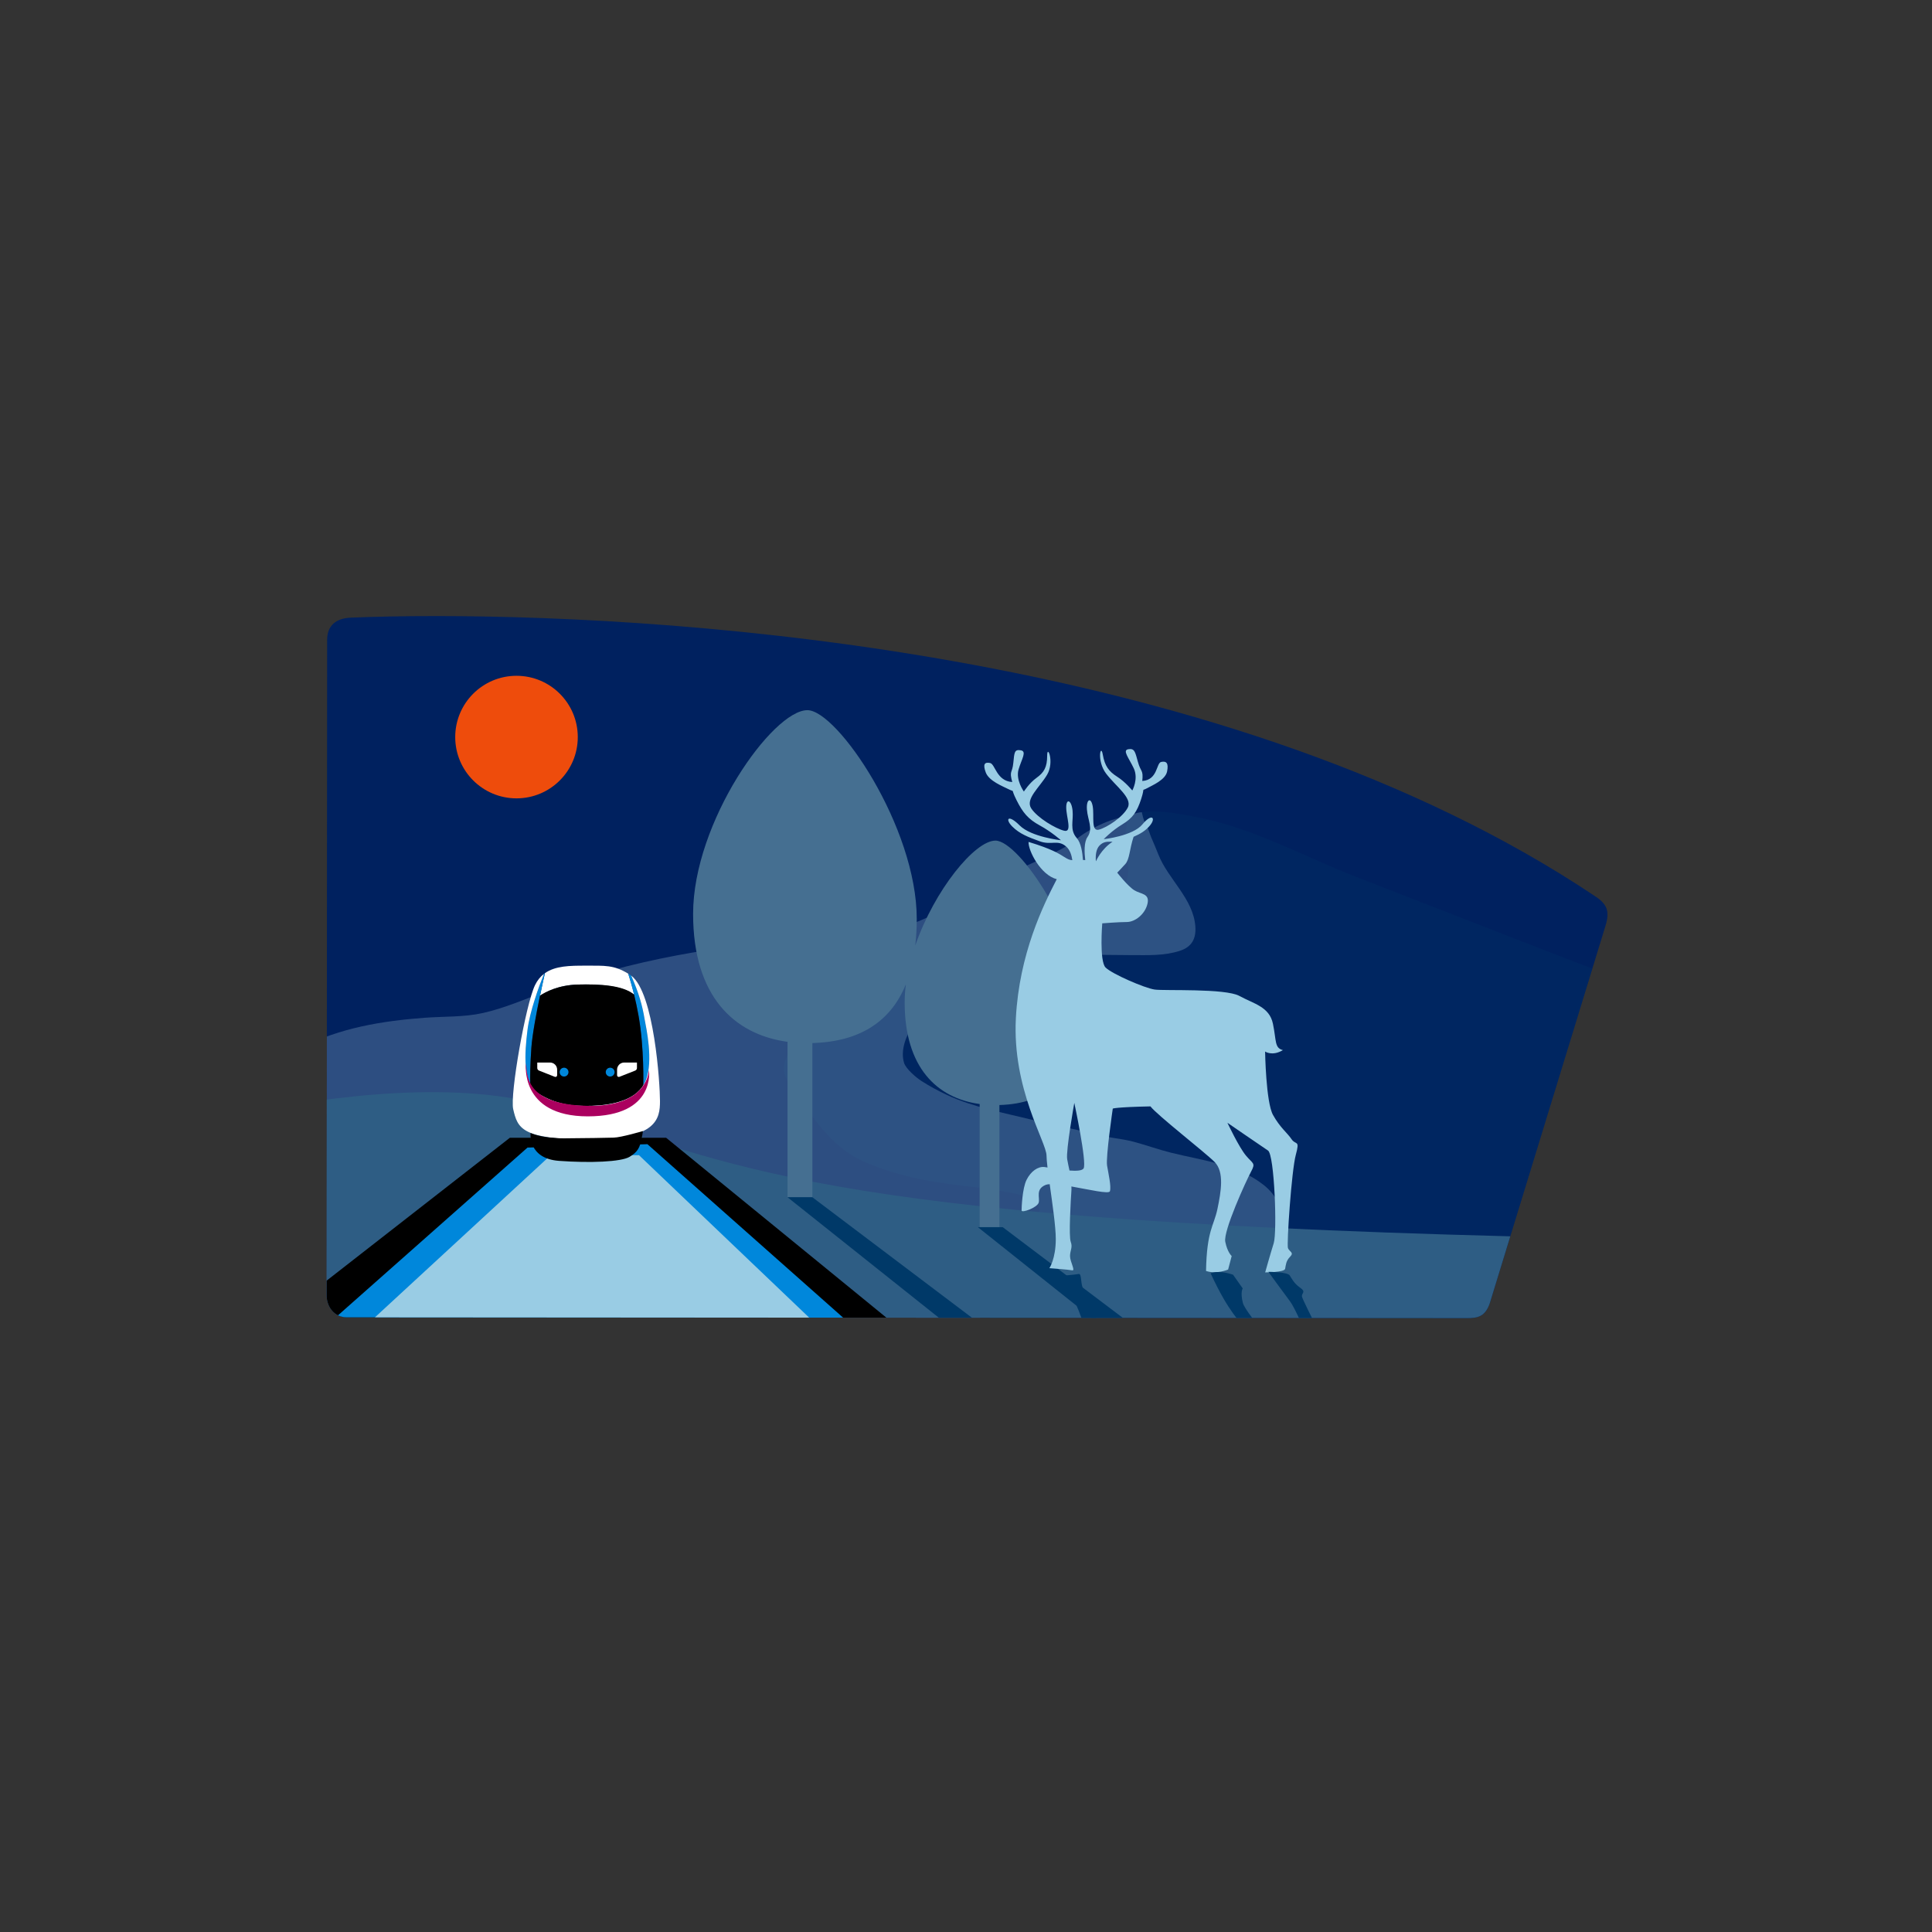 <?xml version="1.0" encoding="iso-8859-1"?>
<!-- Generator: Adobe Illustrator 28.2.0, SVG Export Plug-In . SVG Version: 6.00 Build 0)  -->
<svg version="1.1" id="Calque_2" xmlns="http://www.w3.org/2000/svg" xmlns:xlink="http://www.w3.org/1999/xlink" x="0px" y="0px"
	 viewBox="0 0 900 900" style="enable-background:new 0 0 900 900;" xml:space="preserve">
<rect x="0" y="0" width="900" height="900" fill="#333333" stroke="none"/>
<g>
</g>
<g id="Calque_1" style="display:none;">
	<g style="display:inline;">
		<path style="fill-rule:evenodd;clip-rule:evenodd;fill:#91D8CA;" d="M161.129,284.115c-6.462,0.321-10.644,3.456-10.629,10.118
			l1.662,297.266c0.033,5.202,3.618,9.865,9.112,9.831l507.929-2.855c4.552-0.029,8.185-0.48,10.3-6.799
			c0,0,50.54-168.58,51.437-171.635c1.872-6.408,0.613-9.583-4.607-13.027c-166.042-109.813-413.522-124.504-525.86-123.867
			C184.367,283.232,171.038,283.64,161.129,284.115"/>
	</g>
	<circle style="display:inline;fill-rule:evenodd;clip-rule:evenodd;fill:#BEE8E0;" cx="402.374" cy="447.613" r="94.895"/>
	<g style="display:inline;">
		<g>
			<path d="M407.226,398.87c3.802,0,7.595,0.429,11.377,1.285c3.781,0.857,7.281,2.017,10.5,3.479l-7.459,18.743
				c-2.424-1.044-4.786-1.838-7.083-2.382c-2.299-0.542-4.743-0.815-7.334-0.815c-2.341,0-4.398,0.293-6.174,0.878
				c-1.777,0.585-3.291,1.421-4.545,2.507c-1.253,1.087-2.256,2.382-3.009,3.886c-0.752,1.504-1.253,3.176-1.504,5.015h21.188
				v12.851h-22.127c-0.042,0.25-0.074,0.617-0.094,1.097c-0.021,0.481-0.031,1.014-0.031,1.599c0,0.543,0.01,1.045,0.031,1.504
				c0.021,0.46,0.052,0.857,0.094,1.191h17.99v12.851h-16.549c0.459,2.299,1.389,4.211,2.79,5.735
				c1.4,1.526,3.238,2.664,5.516,3.416c2.277,0.753,4.941,1.129,7.992,1.129c3.218,0,6.206-0.313,8.964-0.94
				c2.758-0.627,5.329-1.462,7.71-2.508v20.247c-2.215,1.213-4.858,2.091-7.93,2.633c-3.071,0.543-6.509,0.815-10.312,0.815
				c-6.77,0-12.809-1.119-18.116-3.354c-5.308-2.235-9.716-5.61-13.227-10.124c-3.51-4.513-5.977-10.196-7.396-17.05h-9.779v-12.851
				h8.086c-0.042-0.334-0.073-0.762-0.094-1.285c-0.021-0.522-0.031-0.992-0.031-1.411c0-0.501,0.021-1.065,0.062-1.692
				c0.041-0.627,0.062-0.961,0.062-1.003h-8.086v-12.851h9.277c1.337-6.77,3.688-12.588,7.052-17.458
				c3.363-4.868,7.731-8.608,13.101-11.22C393.507,400.177,399.87,398.87,407.226,398.87z"/>
		</g>
	</g>
	
		<rect x="172.153" y="305.979" style="display:inline;fill-rule:evenodd;clip-rule:evenodd;fill:#BEE8E0;" width="69.772" height="38.624"/>
	
		<rect x="172.153" y="536.475" style="display:inline;fill-rule:evenodd;clip-rule:evenodd;fill:#BEE8E0;" width="69.772" height="38.624"/>
	
		<rect x="594.522" y="536.475" style="display:inline;fill-rule:evenodd;clip-rule:evenodd;fill:#BEE8E0;" width="69.772" height="38.624"/>
	
		<rect x="594.522" y="387.587" style="display:inline;fill-rule:evenodd;clip-rule:evenodd;fill:#BEE8E0;" width="69.772" height="38.624"/>
	<g style="display:inline;">
		<g>
			<g>
				<path style="fill:#E6B019;" d="M734.858,607.713c-9.934-1.434-23.772-2.324-39.087-2.324c-14.972,0-28.534,0.851-38.415,2.228
					c-0.262-0.184-0.459-0.294-0.559-0.294c-0.829,0-15.755-5.252-15.755-5.252v11.056c0,4.274,24.503,7.74,54.729,7.74
					c30.226,0,54.729-3.465,54.729-7.74v-11.056L734.858,607.713z"/>
				<path style="fill:#F1D380;" d="M734.858,607.713c-9.934-1.434-23.772-2.324-39.087-2.324c-14.972,0-28.534,0.851-38.415,2.228
					c-0.262-0.184-0.459-0.294-0.559-0.294c-0.829,0-15.755-5.252-15.755-5.252v11.056c0,4.274,24.503,7.74,54.729,7.74
					c30.226,0,54.729-3.465,54.729-7.74v-11.056L734.858,607.713z"/>
				<ellipse style="fill:#E6B019;" cx="695.771" cy="602.072" rx="54.729" ry="7.739"/>
				<ellipse style="fill:#FFBB7D;" cx="695.771" cy="602.072" rx="35.618" ry="5.037"/>
			</g>
			<g>
				<path style="fill:#E6B019;" d="M709.705,591.128c-9.934-1.434-23.772-2.324-39.087-2.324c-14.972,0-28.534,0.851-38.415,2.228
					c-0.262-0.184-0.459-0.294-0.559-0.294c-0.829,0-15.755-5.252-15.755-5.252v11.056c0,4.274,24.503,7.74,54.729,7.74
					c30.226,0,54.729-3.465,54.729-7.74v-11.056L709.705,591.128z"/>
				<path style="fill:#F1D380;" d="M709.705,591.128c-9.934-1.434-23.772-2.324-39.087-2.324c-14.972,0-28.534,0.851-38.415,2.228
					c-0.262-0.184-0.459-0.294-0.559-0.294c-0.829,0-15.755-5.252-15.755-5.252v11.056c0,4.274,24.503,7.74,54.729,7.74
					c30.226,0,54.729-3.465,54.729-7.74v-11.056L709.705,591.128z"/>
				<ellipse style="fill:#E6B019;" cx="670.618" cy="585.487" rx="54.729" ry="7.739"/>
				<ellipse style="fill:#FFBB7D;" cx="670.618" cy="585.487" rx="35.618" ry="5.037"/>
			</g>
			<g>
				<path style="fill:#E6B019;" d="M719.379,577.031c-9.934-1.434-23.772-2.324-39.087-2.324c-14.972,0-28.534,0.851-38.415,2.228
					c-0.262-0.184-0.459-0.294-0.559-0.294c-0.829,0-15.755-5.252-15.755-5.252v11.056c0,4.274,24.503,7.739,54.729,7.739
					s54.729-3.465,54.729-7.739V571.39L719.379,577.031z"/>
				<path style="fill:#F1D380;" d="M719.379,577.031c-9.934-1.434-23.772-2.324-39.087-2.324c-14.972,0-28.534,0.851-38.415,2.228
					c-0.262-0.184-0.459-0.294-0.559-0.294c-0.829,0-15.755-5.252-15.755-5.252v11.056c0,4.274,24.503,7.739,54.729,7.739
					s54.729-3.465,54.729-7.739V571.39L719.379,577.031z"/>
				<ellipse style="fill:#E6B019;" cx="680.292" cy="571.39" rx="54.729" ry="7.739"/>
				<ellipse style="fill:#FFBB7D;" cx="680.292" cy="571.39" rx="35.618" ry="5.037"/>
			</g>
			<g>
				<path style="fill:#E6B019;" d="M717.444,560.17c-9.934-1.434-23.772-2.324-39.087-2.324c-14.972,0-28.534,0.851-38.415,2.228
					c-0.262-0.184-0.459-0.294-0.559-0.294c-0.829,0-15.755-5.252-15.755-5.252v11.056c0,4.274,24.503,7.74,54.729,7.74
					s54.729-3.465,54.729-7.74v-11.056L717.444,560.17z"/>
				<path style="fill:#F1D380;" d="M717.444,560.17c-9.934-1.434-23.772-2.324-39.087-2.324c-14.972,0-28.534,0.851-38.415,2.228
					c-0.262-0.184-0.459-0.294-0.559-0.294c-0.829,0-15.755-5.252-15.755-5.252v11.056c0,4.274,24.503,7.74,54.729,7.74
					s54.729-3.465,54.729-7.74v-11.056L717.444,560.17z"/>
				<ellipse style="fill:#E6B019;" cx="678.357" cy="554.529" rx="54.729" ry="7.739"/>
				<ellipse style="fill:#FFBB7D;" cx="678.357" cy="554.529" rx="35.618" ry="5.037"/>
			</g>
			<g>
				<path style="fill:#E6B019;" d="M728.777,547.456c-9.934-1.434-23.772-2.324-39.087-2.324c-14.972,0-28.534,0.851-38.415,2.228
					c-0.262-0.184-0.459-0.294-0.559-0.294c-0.829,0-15.755-5.252-15.755-5.252v11.056c0,4.274,24.503,7.74,54.729,7.74
					s54.729-3.465,54.729-7.74v-11.056L728.777,547.456z"/>
				<path style="fill:#F1D380;" d="M728.777,547.456c-9.934-1.434-23.772-2.324-39.087-2.324c-14.972,0-28.534,0.851-38.415,2.228
					c-0.262-0.184-0.459-0.294-0.559-0.294c-0.829,0-15.755-5.252-15.755-5.252v11.056c0,4.274,24.503,7.74,54.729,7.74
					s54.729-3.465,54.729-7.74v-11.056L728.777,547.456z"/>
				<ellipse style="fill:#E6B019;" cx="689.69" cy="541.814" rx="54.729" ry="7.739"/>
				<ellipse style="fill:#FFBB7D;" cx="689.69" cy="541.814" rx="35.618" ry="5.037"/>
			</g>
			<g>
				<path style="fill:#E6B019;" d="M726.566,534.741c-9.934-1.434-23.772-2.324-39.087-2.324c-14.972,0-28.534,0.851-38.415,2.228
					c-0.262-0.184-0.459-0.294-0.559-0.294c-0.829,0-15.755-5.252-15.755-5.252v11.056c0,4.274,24.503,7.74,54.729,7.74
					s54.729-3.465,54.729-7.74v-11.056L726.566,534.741z"/>
				<path style="fill:#F1D380;" d="M726.566,534.741c-9.934-1.434-23.772-2.324-39.087-2.324c-14.972,0-28.534,0.851-38.415,2.228
					c-0.262-0.184-0.459-0.294-0.559-0.294c-0.829,0-15.755-5.252-15.755-5.252v11.056c0,4.274,24.503,7.74,54.729,7.74
					s54.729-3.465,54.729-7.74v-11.056L726.566,534.741z"/>
				<ellipse style="fill:#E6B019;" cx="687.479" cy="529.099" rx="54.729" ry="7.739"/>
				<ellipse style="fill:#FFBB7D;" cx="687.479" cy="529.099" rx="35.618" ry="5.037"/>
			</g>
			<g>
				<path style="fill:#E6B019;" d="M721.59,521.411c-9.934-1.434-23.772-2.324-39.087-2.324c-14.972,0-28.534,0.851-38.415,2.228
					c-0.262-0.184-0.459-0.294-0.559-0.294c-0.829,0-15.755-5.252-15.755-5.252v11.056c0,4.274,24.503,7.739,54.729,7.739
					s54.729-3.465,54.729-7.739V515.77L721.59,521.411z"/>
				<path style="fill:#F1D380;" d="M721.59,521.411c-9.934-1.434-23.772-2.324-39.087-2.324c-14.972,0-28.534,0.851-38.415,2.228
					c-0.262-0.184-0.459-0.294-0.559-0.294c-0.829,0-15.755-5.252-15.755-5.252v11.056c0,4.274,24.503,7.739,54.729,7.739
					s54.729-3.465,54.729-7.739V515.77L721.59,521.411z"/>
				<ellipse style="fill:#E6B019;" cx="682.503" cy="515.77" rx="54.729" ry="7.739"/>
				<ellipse style="fill:#FFBB7D;" cx="682.503" cy="515.77" rx="35.618" ry="5.037"/>
			</g>
		</g>
		<g>
			<g>
				<path style="fill:#E6B019;" d="M525.389,599.973c9.934-1.434,23.772-2.324,39.087-2.324c14.972,0,28.534,0.851,38.415,2.228
					c0.262-0.184,0.459-0.294,0.559-0.294c0.829,0,15.755-5.252,15.755-5.252v11.056c0,4.274-24.503,7.74-54.729,7.74
					c-30.226,0-54.729-3.465-54.729-7.74v-11.056L525.389,599.973z"/>
				<path style="fill:#F1D380;" d="M525.389,599.973c9.934-1.434,23.772-2.324,39.087-2.324c14.972,0,28.534,0.851,38.415,2.228
					c0.262-0.184,0.459-0.294,0.559-0.294c0.829,0,15.755-5.252,15.755-5.252v11.056c0,4.274-24.503,7.74-54.729,7.74
					c-30.226,0-54.729-3.465-54.729-7.74v-11.056L525.389,599.973z"/>
				<ellipse style="fill:#E6B019;" cx="564.476" cy="594.332" rx="54.729" ry="7.739"/>
				<ellipse style="fill:#FFBB7D;" cx="564.476" cy="594.332" rx="35.618" ry="5.037"/>
			</g>
			<g>
				<path style="fill:#E6B019;" d="M550.542,583.389c9.934-1.434,23.772-2.324,39.087-2.324c14.972,0,28.534,0.851,38.415,2.228
					c0.262-0.184,0.459-0.294,0.559-0.294c0.829,0,15.755-5.252,15.755-5.252v11.056c0,4.274-24.503,7.74-54.729,7.74
					s-54.729-3.465-54.729-7.74v-11.056L550.542,583.389z"/>
				<path style="fill:#F1D380;" d="M550.542,583.389c9.934-1.434,23.772-2.324,39.087-2.324c14.972,0,28.534,0.851,38.415,2.228
					c0.262-0.184,0.459-0.294,0.559-0.294c0.829,0,15.755-5.252,15.755-5.252v11.056c0,4.274-24.503,7.74-54.729,7.74
					s-54.729-3.465-54.729-7.74v-11.056L550.542,583.389z"/>
				<ellipse style="fill:#E6B019;" cx="589.63" cy="577.747" rx="54.729" ry="7.739"/>
				<ellipse style="fill:#FFBB7D;" cx="589.63" cy="577.747" rx="35.618" ry="5.037"/>
			</g>
			<g>
				<path style="fill:#E6B019;" d="M540.868,569.292c9.934-1.434,23.772-2.324,39.087-2.324c14.972,0,28.534,0.851,38.415,2.228
					c0.262-0.184,0.459-0.294,0.559-0.294c0.829,0,15.755-5.252,15.755-5.252v11.056c0,4.274-24.503,7.74-54.729,7.74
					s-54.729-3.465-54.729-7.74v-11.056L540.868,569.292z"/>
				<path style="fill:#F1D380;" d="M540.868,569.292c9.934-1.434,23.772-2.324,39.087-2.324c14.972,0,28.534,0.851,38.415,2.228
					c0.262-0.184,0.459-0.294,0.559-0.294c0.829,0,15.755-5.252,15.755-5.252v11.056c0,4.274-24.503,7.74-54.729,7.74
					s-54.729-3.465-54.729-7.74v-11.056L540.868,569.292z"/>
				<ellipse style="fill:#E6B019;" cx="579.955" cy="563.651" rx="54.729" ry="7.739"/>
				<ellipse style="fill:#FFBB7D;" cx="579.955" cy="563.651" rx="35.618" ry="5.037"/>
			</g>
			<g>
				<path style="fill:#E6B019;" d="M542.803,552.431c9.934-1.434,23.772-2.324,39.087-2.324c14.972,0,28.534,0.851,38.415,2.228
					c0.262-0.184,0.459-0.294,0.559-0.294c0.829,0,15.755-5.252,15.755-5.252v11.056c0,4.274-24.503,7.74-54.729,7.74
					s-54.729-3.465-54.729-7.74V546.79L542.803,552.431z"/>
				<path style="fill:#F1D380;" d="M542.803,552.431c9.934-1.434,23.772-2.324,39.087-2.324c14.972,0,28.534,0.851,38.415,2.228
					c0.262-0.184,0.459-0.294,0.559-0.294c0.829,0,15.755-5.252,15.755-5.252v11.056c0,4.274-24.503,7.74-54.729,7.74
					s-54.729-3.465-54.729-7.74V546.79L542.803,552.431z"/>
				<ellipse style="fill:#E6B019;" cx="581.89" cy="546.79" rx="54.729" ry="7.739"/>
				<ellipse style="fill:#FFBB7D;" cx="581.89" cy="546.79" rx="35.618" ry="5.037"/>
			</g>
			<g>
				<path style="fill:#E6B019;" d="M531.47,539.716c9.934-1.434,23.772-2.324,39.087-2.324c14.972,0,28.534,0.851,38.415,2.228
					c0.262-0.184,0.459-0.294,0.559-0.294c0.829,0,15.755-5.252,15.755-5.252v11.056c0,4.274-24.503,7.74-54.729,7.74
					s-54.729-3.465-54.729-7.74v-11.056L531.47,539.716z"/>
				<path style="fill:#F1D380;" d="M531.47,539.716c9.934-1.434,23.772-2.324,39.087-2.324c14.972,0,28.534,0.851,38.415,2.228
					c0.262-0.184,0.459-0.294,0.559-0.294c0.829,0,15.755-5.252,15.755-5.252v11.056c0,4.274-24.503,7.74-54.729,7.74
					s-54.729-3.465-54.729-7.74v-11.056L531.47,539.716z"/>
				<ellipse style="fill:#E6B019;" cx="570.557" cy="534.075" rx="54.729" ry="7.739"/>
				<ellipse style="fill:#FFBB7D;" cx="570.557" cy="534.075" rx="35.618" ry="5.037"/>
			</g>
			<g>
				<path style="fill:#E6B019;" d="M533.681,527.001c9.934-1.434,23.772-2.324,39.087-2.324c14.972,0,28.534,0.851,38.415,2.228
					c0.262-0.184,0.459-0.294,0.559-0.294c0.829,0,15.755-5.252,15.755-5.252v11.056c0,4.274-24.503,7.74-54.729,7.74
					s-54.729-3.465-54.729-7.74V521.36L533.681,527.001z"/>
				<path style="fill:#F1D380;" d="M533.681,527.001c9.934-1.434,23.772-2.324,39.087-2.324c14.972,0,28.534,0.851,38.415,2.228
					c0.262-0.184,0.459-0.294,0.559-0.294c0.829,0,15.755-5.252,15.755-5.252v11.056c0,4.274-24.503,7.74-54.729,7.74
					s-54.729-3.465-54.729-7.74V521.36L533.681,527.001z"/>
				<ellipse style="fill:#E6B019;" cx="572.769" cy="521.36" rx="54.729" ry="7.739"/>
				<ellipse style="fill:#FFBB7D;" cx="572.769" cy="521.36" rx="35.618" ry="5.037"/>
			</g>
			<g>
				<path style="fill:#E6B019;" d="M538.657,513.672c9.934-1.434,23.772-2.324,39.087-2.324c14.972,0,28.534,0.851,38.415,2.228
					c0.262-0.184,0.459-0.294,0.559-0.294c0.829,0,15.755-5.252,15.755-5.252v11.056c0,4.274-24.503,7.74-54.729,7.74
					s-54.729-3.465-54.729-7.74v-11.056L538.657,513.672z"/>
				<path style="fill:#F1D380;" d="M538.657,513.672c9.934-1.434,23.772-2.324,39.087-2.324c14.972,0,28.534,0.851,38.415,2.228
					c0.262-0.184,0.459-0.294,0.559-0.294c0.829,0,15.755-5.252,15.755-5.252v11.056c0,4.274-24.503,7.74-54.729,7.74
					s-54.729-3.465-54.729-7.74v-11.056L538.657,513.672z"/>
				<ellipse style="fill:#E6B019;" cx="577.744" cy="508.031" rx="54.729" ry="7.739"/>
				<ellipse style="fill:#FFBB7D;" cx="577.744" cy="508.031" rx="35.618" ry="5.037"/>
			</g>
		</g>
		<g>
			<g>
				<path style="fill:#E6B019;" d="M609.092,502.677c-9.934-1.434-23.772-2.324-39.087-2.324c-14.972,0-28.534,0.851-38.415,2.228
					c-0.262-0.184-0.459-0.294-0.559-0.294c-0.829,0-15.755-5.252-15.755-5.252v11.056c0,4.274,24.503,7.74,54.729,7.74
					c30.226,0,54.729-3.465,54.729-7.74v-11.056L609.092,502.677z"/>
				<path style="fill:#F1D380;" d="M609.092,502.677c-9.934-1.434-23.772-2.324-39.087-2.324c-14.972,0-28.534,0.851-38.415,2.228
					c-0.262-0.184-0.459-0.294-0.559-0.294c-0.829,0-15.755-5.252-15.755-5.252v11.056c0,4.274,24.503,7.74,54.729,7.74
					c30.226,0,54.729-3.465,54.729-7.74v-11.056L609.092,502.677z"/>
				<ellipse style="fill:#E6B019;" cx="570.005" cy="497.036" rx="54.729" ry="7.739"/>
				<ellipse style="fill:#FFBB7D;" cx="570.005" cy="497.036" rx="35.618" ry="5.037"/>
			</g>
			<g>
				<path style="fill:#E6B019;" d="M618.766,488.58c-9.934-1.434-23.772-2.324-39.087-2.324c-14.972,0-28.534,0.851-38.415,2.228
					c-0.262-0.184-0.459-0.294-0.559-0.294c-0.829,0-15.755-5.252-15.755-5.252v11.056c0,4.274,24.503,7.74,54.729,7.74
					s54.729-3.465,54.729-7.74v-11.056L618.766,488.58z"/>
				<path style="fill:#F1D380;" d="M618.766,488.58c-9.934-1.434-23.772-2.324-39.087-2.324c-14.972,0-28.534,0.851-38.415,2.228
					c-0.262-0.184-0.459-0.294-0.559-0.294c-0.829,0-15.755-5.252-15.755-5.252v11.056c0,4.274,24.503,7.74,54.729,7.74
					s54.729-3.465,54.729-7.74v-11.056L618.766,488.58z"/>
				<ellipse style="fill:#E6B019;" cx="579.679" cy="482.939" rx="54.729" ry="7.739"/>
				<ellipse style="fill:#FFBB7D;" cx="579.679" cy="482.939" rx="35.618" ry="5.037"/>
			</g>
			<g>
				<path style="fill:#E6B019;" d="M616.831,471.719c-9.934-1.434-23.772-2.324-39.087-2.324c-14.972,0-28.534,0.851-38.415,2.228
					c-0.262-0.184-0.459-0.294-0.559-0.294c-0.829,0-15.755-5.252-15.755-5.252v11.056c0,4.274,24.503,7.74,54.729,7.74
					s54.729-3.465,54.729-7.74v-11.056L616.831,471.719z"/>
				<path style="fill:#F1D380;" d="M616.831,471.719c-9.934-1.434-23.772-2.324-39.087-2.324c-14.972,0-28.534,0.851-38.415,2.228
					c-0.262-0.184-0.459-0.294-0.559-0.294c-0.829,0-15.755-5.252-15.755-5.252v11.056c0,4.274,24.503,7.74,54.729,7.74
					s54.729-3.465,54.729-7.74v-11.056L616.831,471.719z"/>
				<ellipse style="fill:#E6B019;" cx="577.744" cy="466.078" rx="54.729" ry="7.739"/>
				<ellipse style="fill:#FFBB7D;" cx="577.744" cy="466.078" rx="35.618" ry="5.037"/>
			</g>
			<g>
				<path style="fill:#E6B019;" d="M628.164,459.004c-9.934-1.434-23.772-2.324-39.087-2.324c-14.972,0-28.534,0.851-38.415,2.228
					c-0.262-0.184-0.459-0.294-0.559-0.294c-0.829,0-15.755-5.252-15.755-5.252v11.056c0,4.274,24.503,7.74,54.729,7.74
					c30.226,0,54.729-3.465,54.729-7.74v-11.056L628.164,459.004z"/>
				<path style="fill:#F1D380;" d="M628.164,459.004c-9.934-1.434-23.772-2.324-39.087-2.324c-14.972,0-28.534,0.851-38.415,2.228
					c-0.262-0.184-0.459-0.294-0.559-0.294c-0.829,0-15.755-5.252-15.755-5.252v11.056c0,4.274,24.503,7.74,54.729,7.74
					c30.226,0,54.729-3.465,54.729-7.74v-11.056L628.164,459.004z"/>
				<ellipse style="fill:#E6B019;" cx="589.077" cy="453.363" rx="54.729" ry="7.739"/>
				<ellipse style="fill:#FFBB7D;" cx="589.077" cy="453.363" rx="35.618" ry="5.037"/>
			</g>
			<g>
				<path style="fill:#E6B019;" d="M625.953,446.29c-9.934-1.434-23.772-2.324-39.087-2.324c-14.972,0-28.534,0.851-38.415,2.228
					c-0.262-0.184-0.459-0.294-0.559-0.294c-0.829,0-15.755-5.252-15.755-5.252v11.056c0,4.274,24.503,7.74,54.729,7.74
					s54.729-3.465,54.729-7.74v-11.056L625.953,446.29z"/>
				<path style="fill:#F1D380;" d="M625.953,446.29c-9.934-1.434-23.772-2.324-39.087-2.324c-14.972,0-28.534,0.851-38.415,2.228
					c-0.262-0.184-0.459-0.294-0.559-0.294c-0.829,0-15.755-5.252-15.755-5.252v11.056c0,4.274,24.503,7.74,54.729,7.74
					s54.729-3.465,54.729-7.74v-11.056L625.953,446.29z"/>
				<ellipse style="fill:#E6B019;" cx="586.866" cy="440.648" rx="54.729" ry="7.739"/>
				<ellipse style="fill:#FFBB7D;" cx="586.866" cy="440.648" rx="35.618" ry="5.037"/>
			</g>
			<g>
				<path style="fill:#E6B019;" d="M632.034,431.855c-9.934-1.434-23.772-2.324-39.087-2.324c-14.972,0-28.534,0.851-38.415,2.228
					c-0.262-0.184-0.459-0.294-0.559-0.294c-0.829,0-15.755-5.252-15.755-5.252v11.056c0,4.274,24.503,7.74,54.729,7.74
					s54.729-3.465,54.729-7.74v-11.056L632.034,431.855z"/>
				<path style="fill:#F1D380;" d="M632.034,431.855c-9.934-1.434-23.772-2.324-39.087-2.324c-14.972,0-28.534,0.851-38.415,2.228
					c-0.262-0.184-0.459-0.294-0.559-0.294c-0.829,0-15.755-5.252-15.755-5.252v11.056c0,4.274,24.503,7.74,54.729,7.74
					s54.729-3.465,54.729-7.74v-11.056L632.034,431.855z"/>
				<ellipse style="fill:#E6B019;" cx="592.947" cy="426.214" rx="54.729" ry="7.739"/>
				<ellipse style="fill:#FFBB7D;" cx="592.947" cy="426.214" rx="35.618" ry="5.037"/>
			</g>
		</g>
	</g>
</g>
<g id="Calque_3">
	<path style="fill-rule:evenodd;clip-rule:evenodd;fill:#00215F;" d="M163.381,287.727c-6.642,0.288-10.959,3.482-10.986,10.326
		l-0.222,305.438c0,5.345,3.653,10.16,9.299,10.16l521.893,0.364c4.677,0,8.413-0.44,10.627-6.919c0,0,53.022-172.88,53.963-176.014
		c1.965-6.571,0.692-9.842-4.649-13.415C573.418,303.762,319.238,287.061,203.812,286.985
		C187.263,286.97,173.565,287.303,163.381,287.727"/>
	<g>
		<defs>
			<path id="SVGID_1_" d="M163.381,287.727c-6.642,0.288-10.959,3.482-10.986,10.326l-0.222,305.438
				c0,5.345,3.653,10.16,9.299,10.16l521.893,0.364c4.677,0,8.413-0.44,10.627-6.919c0,0,53.022-172.88,53.963-176.014
				c1.965-6.571,0.692-9.842-4.649-13.415C573.418,303.762,319.238,287.061,203.812,286.985
				C187.263,286.97,173.565,287.303,163.381,287.727"/>
		</defs>
		<clipPath id="SVGID_00000065771193772714458030000000604780394463008190_">
			<use xlink:href="#SVGID_1_"  style="overflow:visible;"/>
		</clipPath>
		<g style="clip-path:url(#SVGID_00000065771193772714458030000000604780394463008190_);">
			<path style="opacity:0.24;fill:#003968;" d="M882.143,502.404c-8.149-0.734-15.675-4.464-23.112-7.876
				c-22.668-10.401-46.566-17.35-69.969-25.797c-25.148-9.077-50.165-18.518-75.079-28.218
				c-27.281-10.623-54.561-21.245-81.842-31.868c-24.495-9.538-49.018-23.199-74.962-28.06c-5.266-0.987-32.344-7.049-32.327,3.787
				c0.003,1.919-0.439,1.081-0.439,3c0,1.585-0.079,3.184-0.019,4.766c0.087,2.315,0.792,4.475,0.875,6.791
				c0.123,3.455,0.909,9.043-0.906,12.142c-1.645,2.81-4.802,5.103-7.029,7.383c-4.573,4.681-9.9,8.064-15.485,11.406
				c-14.176,8.482-31.282,10.448-47.069,14.42c-25.599,6.442-49.244,16.841-70.693,32.285c-5.265,3.791-15.621,10.08-18.043,16.839
				c-1.951,5.446-0.295,8.889,2.965,13.443c9.602,13.413,17.895,27.431,33.614,34.357c17.315,7.63,36.27,10.349,54.98,12.188
				c4.701,0.462,9.453,1.672,14.126,2.384c1.771,0.27,3.533,0.749,5.04,1.338c2.014,0.787,4.979,2.171,6.437,3.916
				c2.33,2.788,0.002,8.336-1.7,10.913c-3.043,4.606-9.145,8.03-13.887,10.518c-7.205,3.78-14.953,6.312-22.698,8.73
				c-11.469,3.581-22.401,8.65-33.837,12.331c-14.338,4.614-28.588,9.468-42.899,14.173c-37.326,12.272-73.92,26.704-108.415,45.66
				c-11.244,6.179-22.104,13.036-33.224,19.434c-2.457,1.414-4.92,2.836-7.407,4.201c-1.178,0.647-2.976,1.173-3.886,2.158
				c1.422,0.963,5.037,0.148,6.747,0.148c7.71,0,15.476,0.355,23.178-0.06c13.163-0.71,26.25-2.618,39.364-3.884
				c15.343-1.481,30.725-2.671,46.104-3.701c107.37-7.187,214.755-11.877,322.617-11.932c36.382-0.019,72.764,0.367,109.137,1.157
				c33.863,0.735,69.053,4.947,102.638,0.916c5.163-0.627,10.213-0.657,15.416-0.641c3.139,0.01,4.01,0.242,4.478-3.394
				c1.342-10.432-1.015-21.479-1.494-31.91c-0.589-12.854-0.462-25.726-0.335-38.588c0.163-16.552,0.41-33.135-0.738-49.661
				C881.284,532.059,877.431,517.722,882.143,502.404z"/>
			<path style="opacity:0.24;fill:#BDDEED;" d="M117.726,513.684c0.117-0.656,0.254-1.297,0.416-1.923
				c0.782-3.036,2.125-5.945,3.867-8.548c4.523-6.762,11.436-11.583,18.667-15.311c17.68-9.113,37.585-12.345,57.223-13.793
				c9.04-0.666,18.339-0.243,27.104-2.217c9.992-2.251,19.505-6.409,29.063-9.992c40.169-15.059,81.916-21.68,124.535-24.738
				c14.891-1.061,30.05-1.497,44.232-6.16c12.909-4.245,24.306-11.771,36.074-18.37c11.733-6.58,24.272-11.039,36.092-17.426
				c3.925-2.121,7.49-5.41,11.153-7.615c4.685-2.82,9.822-5.276,15.147-6.593c1.995-0.493,8.669-2.711,10.622-2.616
				c0,0,0.854,4.292,1.912,5.876c1.233,1.845,1.628,3.889,2.482,5.882c1.162,2.709,2.238,5.203,3.34,7.998
				c4.487,11.388,16.236,20.502,17.184,33.406c0.42,5.711-1.649,9.54-7.102,11.344c-7.31,2.418-14.744,2.045-22.928,2.045
				c-11.243,0-22.694-0.69-33.57,1.307c-7.368,1.353-14.515,3.224-21.705,5.715c-9.464,3.278-18.889,8.837-28.194,12.725
				c-7.593,3.172-13.464,5.761-18.059,12.874c-3.078,4.764-5.99,11.66-4.105,17.651c0.857,2.723,5.654,6.822,8.078,8.364
				c3.937,2.505,7.781,4.588,12.001,6.557c12.221,5.701,25.858,8.115,38.817,11.352c10.364,2.589,20.9,4.472,31.266,7.183
				c5.497,1.437,11.13,1.717,16.618,3.172c5.909,1.567,11.625,3.663,17.58,5.144c14.569,3.622,31.001,5.409,43.16,15.055
				c6.376,5.058,8.421,11.298,10.836,19.007c1.894,6.046-2.67,6.728-7.949,8.178c-7.276,1.999-15.018,2.303-22.487,3.298
				c-9.868,1.315-19.598,1.385-29.403,3.274c-11.141,2.146-22.03,6.853-33.095,9.635c-4.566,1.148-8.283,2.635-12.577,4.67
				c-5.979,2.833-12.271,4.635-18.229,7.513c-3.853,1.861-7.195,3.469-11.379,4.277c-7.798,1.507-15.046,4.321-22.791,5.905
				c-9.826,2.01-18.005,6.052-27.342,9.513c-11.844,4.39-24.772,6.385-37.091,9.025c-11.518,2.468-23.404,3.071-34.792,5.956
				c-4.747,1.203-9.248,2.294-14.073,3.021c-7.617,1.147-14.516,3.652-22.032,5.018c-24.566,4.466-47.67,12.565-71.618,19.683
				c-10.684,3.175-21.702,6.663-32.564,9.208c-10.758,2.52-21.751,5.611-32.647,7.102c-4.565,0.625-9.28,0.836-13.82,1.586
				c-1.565,0.258-7.016,2.266-8.921,1.42c-2.173-0.965-0.657-1.402-1.72-3.28c-3.069-5.419-4.624-10.978-6.406-16.952
				c-2.931-20.968-5.862-41.935-8.793-62.903c-2.311-16.532-4.622-33.064-6.933-49.596
				C121.143,544.233,115.487,526.28,117.726,513.684z"/>
		</g>
		<path style="clip-path:url(#SVGID_00000065771193772714458030000000604780394463008190_);fill:#2E5D84;" d="M20.589,543.88
			l87.728,90.513h618.275c0,0,72.469-55.999-23.673-58.485c-323.063-8.355-360.66-33.42-445.604-59.878
			C172.373,489.572,20.589,543.88,20.589,543.88z"/>
		
			<path style="clip-path:url(#SVGID_00000065771193772714458030000000604780394463008190_);fill-rule:evenodd;clip-rule:evenodd;fill:#456F91;" d="
			M504.177,468.821c0-34.023-29.423-77.236-40.457-77.236c-9.601,0-28.406,23.016-37.346,48.832
			c0.442-3.837,0.683-7.938,0.683-12.351c0-42.836-37.045-97.242-50.936-97.242c-16.207,0-53.251,52.09-53.251,94.926
			c0,38.232,18.998,56.158,43.99,59.572v72.398h11.576v-71.811c19.849-0.551,35.825-8.325,43.558-27.4
			c-0.369,2.855-0.569,5.688-0.569,8.471c0,30.367,15.089,44.604,34.94,47.316v57.503h9.195v-57.037
			C487.97,514.142,504.177,501.944,504.177,468.821z"/>
		
			<polygon style="clip-path:url(#SVGID_00000065771193772714458030000000604780394463008190_);fill-rule:evenodd;clip-rule:evenodd;fill:#003968;" points="
			366.859,557.723 443.913,619.075 457.838,617.683 378.435,557.723 		"/>
		
			<polygon style="clip-path:url(#SVGID_00000065771193772714458030000000604780394463008190_);fill-rule:evenodd;clip-rule:evenodd;fill:#003968;" points="
			455.516,571.648 532.57,633 546.495,631.608 467.092,571.648 		"/>
		<path id="path135933" style="clip-path:url(#SVGID_00000065771193772714458030000000604780394463008190_);fill:#99CCE4;" d="
			M526.571,348.928c1.992,0.02,2.337,1.692,3.518,6.006c1.349,4.93,2.571,3.453,2.034,8.876c7.31-0.493,6.434-8.383,8.813-8.876
			c2.38-0.493,3.536,0.494,2.742,4.438c-0.794,3.944-6.776,6.408-9.478,7.888c-2.701,1.479-0.664-0.986-2.595,4.931
			c-1.931,5.916-3.882,8.875-8.791,11.833s-8.661,6.902-8.661,6.902s13.548-1.479,18.029-6.902c4.482-5.423,6.389-2.958,3.537,0.493
			c-2.048,2.478-4.537,3.938-7.653,5.296c-1.947,5.878-1.81,10.422-3.869,12.709c-2.112,2.347-3.755,3.989-3.755,3.989
			s4.929,6.337,7.98,8.214c3.051,1.877,7.275,1.408,6.102,6.336c-1.173,4.928-5.867,8.448-9.622,8.448
			c-3.755,0-11.432,0.613-11.432,0.613s-1.435,17.605,1.552,20.592c2.987,2.987,18.219,9.593,22.865,10.256
			c4.646,0.664,32.857-0.664,39.495,2.987c6.638,3.651,13.939,4.978,15.598,12.944c1.659,7.965,0.665,11.284,4.648,12.279
			c-4.978,2.987-8.299,0.664-8.299,0.664s0.365,23.564,3.684,29.538c3.319,5.974,6.64,8.296,8.631,11.283
			c1.991,2.987,3.982,0.001,1.99,7.302c-1.991,7.301-4.315,41.816-3.651,43.475c0.664,1.659,2.988,1.992,0.997,3.983
			c-1.991,1.991-1.991,3.982-2.323,5.641c-0.332,1.659-9.292,1.661-9.292,1.661s2.321-8.298,3.981-13.608
			c1.659-5.31,0.332-41.155-2.655-43.146c-2.987-1.991-18.917-12.943-18.917-12.943s5.309,11.286,8.628,15.269
			c3.319,3.982,4.648,3.317,2.325,7.632c-2.323,4.314-12.945,27.547-11.95,32.525c0.996,4.978,2.987,6.638,2.987,6.638l-1.658,6.306
			c0,0-5.311,2.324-10.289,0.664c0.332-18.917,3.65-20.909,5.309-28.874c1.659-7.965,3.32-17.258-1.326-21.904
			c-4.646-4.646-26.883-21.905-29.87-25.887c-16.262,0.332-17.556,1.029-17.556,1.029s-3.318,22.566-2.655,26.549
			c0.664,3.983,1.992,9.627,1.329,11.95c-0.408,1.426-9.692-0.773-17.956-2.224c0.005,0.52,0.067,1.045,0.033,1.56
			c-0.332,4.978-1.328,21.571-0.332,24.226c0.996,2.655-0.329,3.983-0.329,6.638c0,2.655,2.653,6.97,0.994,6.638
			s-10.618-0.996-10.618-0.996s2.987-4.312,2.987-13.605c0-5.712-1.584-16.448-2.84-25.525c-0.721,0.043-1.363,0.124-1.808,0.302
			c-4.978,1.991-2.655,5.973-3.319,8.296c-0.664,2.323-7.964,4.979-7.964,3.651c0-1.328,0.331-10.29,2.322-14.272
			s5.309-6.305,8.296-5.974c0.281,0.031,1.009,0.16,1.459,0.231c-0.266-2.298-0.463-4.307-0.463-5.541
			c0-6.306-16.041-30.853-14.272-64.121c1.586-29.821,12.709-52.446,19.045-64.65c-7.51-1.877-13.377-13.376-13.142-17.365
			c10.795,3.285,14.081,5.398,16.663,7.041c1.667,1.061,2.5,1.4,3.733,1.47c-0.327-2.306-1.104-4.799-2.851-6.328
			c-3.944-3.451-6.902-0.492-12.326-2.464c-5.423-1.972-9.37-3.453-12.821-6.905s-1.971-5.916,3.452-0.493
			c5.423,5.423,19.227,6.905,19.227,6.905s-4.436-3.947-9.859-6.905c-5.423-2.958-7.889-5.916-10.847-11.833
			c-2.958-5.916-0.494-3.449-3.452-4.928c-2.958-1.479-9.368-3.946-10.847-7.89c-1.479-3.944-0.491-4.931,1.974-4.438
			c2.465,0.493,2.956,8.383,10.352,8.876c-1.479-5.423,0.003-3.946,0.496-8.876c0.493-4.93,0.491-6.409,3.45-5.916
			c2.958,0.493,0.494,3.946-0.986,8.876c-1.479,4.93,2.464,10.354,2.464,10.354s2.465-3.944,5.916-6.409
			c3.451-2.465,4.931-4.931,4.931-10.354c0-5.423,3.451,2.957,0,8.873c-3.451,5.916-10.353,11.341-7.395,15.778
			c2.958,4.437,11.341,9.368,15.285,10.354c3.944,0.986,0.986-6.41,0.986-10.847c0-4.437,2.464-3.452,2.957,1.478
			c0.493,4.93-1.477,8.874,1.974,12.818c1.974,2.256,2.641,6.737,2.864,10.188c0.368,0.009,0.699,0.022,1.067,0.041
			c-0.421-3.504-0.626-8.35,1.037-10.722c2.766-3.944,0.11-7.888-0.253-12.818c-0.363-4.93,1.93-5.916,2.701-1.478
			c0.77,4.437-0.903,11.833,2.87,10.847c3.773-0.986,11.3-5.917,13.488-10.354c2.188-4.437-5.658-9.862-10.136-15.778
			c-4.478-5.916-2.483-14.296-1.541-8.873c0.942,5.423,2.849,7.889,6.728,10.354c3.879,2.465,7.03,6.409,7.03,6.409
			s3.002-5.424,0.667-10.354c-2.335-4.93-5.399-8.383-2.527-8.876C525.969,348.956,526.286,348.925,526.571,348.928L526.571,348.928
			z M517.499,392.096c-1.921-0.062-3.626,0.063-5.298,1.789c-1.674,1.727-1.9,4.687-1.707,7.215c0.003,0,0.093,0.011,0.093,0.011
			s2.351-5.513,7.667-8.985C518.002,392.115,517.743,392.104,517.499,392.096L517.499,392.096z M500.453,513.772
			c0,0-3.983,22.234-3.319,26.217c0.259,1.556,0.685,3.422,1.07,5.285c3.155,0.24,5.882,0.123,6.564-0.969
			C506.427,541.649,500.453,513.772,500.453,513.772L500.453,513.772z"/>
		
			<path id="path135933_00000003824345200936904720000006369934150523312013_" style="clip-path:url(#SVGID_00000065771193772714458030000000604780394463008190_);fill:#003968;" d="
			M639.218,839.16c-0.28,0.003-0.608-0.029-0.99-0.091c-3.062-0.498-1.597-3.992-1.522-8.981s-5.348-10.476-5.348-10.476
			s-1.328,3.991-4.045,6.487c-2.717,2.495-3.485,4.991-1.96,10.478c1.525,5.487-4.242-2.991-2.495-8.978
			c1.747-5.987,7.044-11.478,2.873-15.966c-4.171-4.489-13.843-9.475-18.018-10.472c-4.175-0.997,0.828,6.486,2.076,10.976
			c1.248,4.49-1.465,3.493-3.339-1.495c-1.874-4.988-1.034-8.979-5.554-12.969c-2.718-2.399-4.709-7.302-5.88-10.848
			c-0.355,0.019-0.677,0.032-1.036,0.042c1.342,3.492,2.712,8.025,1.783,10.309c-1.625,3.992,2.108,7.981,3.853,12.97
			c1.745,4.988-0.243,5.986-2.253,1.497s-2.434-11.973-5.886-10.974c-3.451,0.999-9.503,5.99-10.417,10.481
			c-0.914,4.49,8.362,9.976,14.452,15.961c6.09,5.985,6.474,14.465,4.018,8.978c-2.456-5.487-5.034-7.982-9.561-10.475
			c-4.527-2.493-8.749-6.483-8.749-6.483s-1.441,5.489,2.253,10.477c3.694,4.988,7.693,8.48,4.993,8.98
			c-2.7,0.5-3.368-0.997-6.088-5.985c-2.719-4.988-3.515-3.493-4.509-8.98c-7.085,0.501-3.998,8.484-6.211,8.983
			c-2.213,0.5-3.636-0.498-3.96-4.49s4.893-6.489,7.147-7.986c2.254-1.497,0.936,1,1.18-4.987c0.244-5.987,1.342-8.981,5.362-11.975
			c4.02-2.995,6.616-6.989,6.616-6.989s-12.971,1.503-15.875,6.992c-2.904,5.489-5.483,2.995-3.635-0.498
			c1.848-3.493,5.077-4.993,9.544-6.99c4.467-1.997,8.73,0.996,11.065-2.497c1.034-1.547,0.673-4.07-0.048-6.403
			c-1.187,0.071-1.856,0.415-3.023,1.489c-1.807,1.663-4.098,3.801-13.279,7.129c-2.038-4.036-1.446-15.672,5.125-17.573
			c-11.787-12.345-33.024-35.233-48.095-65.404c-16.813-33.659-12.075-58.5-14.93-64.88c-0.559-1.248-1.273-3.28-2.051-5.606
			c-0.412,0.072-1.074,0.203-1.337,0.235c-2.802,0.337-7.132-2.012-10.903-6.041c-3.771-4.029-8.156-13.096-8.758-14.439
			c-0.601-1.343,7.815,1.341,9.523,3.692c1.708,2.35,1.215,6.379,7.036,8.392c0.52,0.18,1.191,0.262,1.923,0.305
			c-2.869-9.184-6.165-20.047-8.751-25.826c-4.208-9.402-9.112-13.764-9.112-13.764s8.553-0.675,10.042-1.011
			c1.49-0.336,0.821,4.03,2.024,6.716c1.202,2.686,3.113,4.029,3.331,6.716c0.218,2.687,8.716,19.474,11.298,24.511
			c0.267,0.521,0.444,1.052,0.674,1.578c7.51-1.471,15.689-3.699,16.738-2.256c1.708,2.35,2.951,8.061,4.098,12.091
			c1.147,4.03,14.645,26.86,14.645,26.86s1.594,0.705,17.815,1.036c1.149-4.03,15.31-21.498,17.797-26.201
			c2.488-4.702-3.361-14.104-8.608-22.162c-5.247-8.058-9.427-10.072-18.321-29.212c4.168-1.68,10.469,0.669,10.469,0.669
			l4.494,6.379c0,0-1.216,1.68,0.054,6.717c1.27,5.037,22.287,28.539,26.536,32.904c4.25,4.365,2.634,3.692,1.158,7.722
			c-1.476,4.03-1.613,15.451-1.613,15.451s10.784-11.086,12.834-13.102c2.05-2.016-12.869-38.282-16.913-43.654
			c-4.044-5.372-10.095-13.767-10.095-13.767s8.856-0.001,9.935,1.678c1.079,1.679,1.98,3.693,4.85,5.707
			c2.87,2.014,0.723,2.351,0.819,4.03c0.095,1.679,18.02,36.599,23.294,43.986c5.274,7.387,1.955,4.366,1.34,7.389
			c-0.615,3.023-2.846,5.373-3.421,11.418c-0.575,6.045,9.735,29.887,9.735,29.887s2.23-2.351,8.502,0.669
			c-3.485,1.009-1,4.366,0.967,12.425c1.967,8.059-4.647,9.405-9.554,13.101c-4.907,3.696-33.387,2.361-37.678,3.034
			s-16.353,7.361-17.952,10.384s7.79,20.834,7.79,20.834s7.865,0.617,11.575,0.616c3.711-0.001,9.943,3.559,13.334,8.545
			s-0.996,4.512-3.161,6.412c-2.165,1.9-4.167,8.313-4.167,8.313s2.367,1.661,5.517,4.035c3.07,2.314,4.993,6.911,9.578,12.858
			c3.694,1.372,6.815,2.849,9.961,5.356c4.381,3.491,3.613,5.985-3.272,0.5c-6.885-5.486-20.943-6.978-20.943-6.978
			s5.493,3.989,11.684,6.98c6.191,2.991,9.459,5.984,14.046,11.969c4.587,5.985,1.458,3.492,4.797,4.988
			c3.339,1.496,10.367,3.987,12.938,7.977c2.571,3.99,1.875,4.989-0.7,4.491c-2.575-0.498-5.282-8.481-12.729-8.978
			c2.987,5.487,1.11,3.992,2.009,8.981C640.762,837.448,641.178,839.139,639.218,839.16L639.218,839.16z M610.707,795.487
			c0.238-0.008,0.488-0.019,0.732-0.031c-6.826-3.511-11.645-9.088-11.645-9.088s-0.083,0.011-0.086,0.011
			c0.954,2.558,2.518,5.553,4.954,7.299C607.095,795.425,608.836,795.55,610.707,795.487L610.707,795.487z M538.766,672.386
			c0,0-6.718-28.207-9.56-30.892c-1.169-1.105-3.917-1.222-6.926-0.979c0.463,1.884,0.887,3.773,1.335,5.347
			C524.762,649.892,538.765,672.386,538.766,672.386L538.766,672.386z"/>
	</g>
	<circle style="fill:#EE4C0C;" cx="240.606" cy="343.358" r="28.546"/>
	<g>
		<defs>
			<path id="SVGID_00000060711282763975450670000009261087151658355841_" d="M163.381,287.727
				c-6.642,0.288-10.959,3.482-10.986,10.326l-0.222,305.438c0,5.345,3.653,10.16,9.299,10.16l521.893,0.364
				c4.677,0,8.413-0.44,10.627-6.919c0,0,53.022-172.88,53.963-176.014c1.965-6.571,0.692-9.842-4.649-13.415
				C573.418,303.762,319.238,287.061,203.812,286.985C187.263,286.97,173.565,287.303,163.381,287.727"/>
		</defs>
		<clipPath id="SVGID_00000166668756764780732820000017011130707357082802_">
			<use xlink:href="#SVGID_00000060711282763975450670000009261087151658355841_"  style="overflow:visible;"/>
		</clipPath>
		<g style="clip-path:url(#SVGID_00000166668756764780732820000017011130707357082802_);">
			<path style="fill:#FFFFFF;" d="M295.391,463.339c-0.989-4.06-1.969-7.367-2.742-9.762c-6.698-4.092-10.792-3.738-20.074-3.738
				c-7.054,0-13.866,0.062-18.733,3.505c-0.496,2.172-1.355,6.006-2.286,10.468c2.609-1.74,8.572-4.92,17.589-5.169
				C279.712,458.352,290.182,459.329,295.391,463.339z"/>
			<path style="fill:#0087DB;" d="M300.244,474.535c-1.029-6.174-2.63-11.891-6.209-20.055c-0.14-0.104-0.28-0.204-0.423-0.297
				c-0.327-0.213-0.648-0.415-0.963-0.607c1.338,4.146,3.295,11.02,4.851,19.815c2.63,14.863,2.172,32.128,2.172,32.128
				s0.01,0.012,0.029,0.034c0.426-0.687,0.8-1.421,1.115-2.207C304.474,494.201,301.044,478.88,300.244,474.535z"/>
			<path style="fill:#0087DB;" d="M247.536,488.027c0.668-9.443,4.916-28.594,6.306-34.683c-0.145,0.103-0.289,0.208-0.431,0.316
				c-2.309,5.822-6.631,17.367-7.705,26.249c-0.977,8.082-1.953,18.579,1.304,25.113
				C246.921,501.573,246.984,495.834,247.536,488.027z"/>
			<g>
				<polygon points="127.264,615.987 237.504,530.024 310.311,530.024 418.522,618.388 				"/>
				<polygon style="fill:#0087DB;" points="245.732,534.584 152.869,616.787 396.118,616.787 301.599,533.01 				"/>
				<polygon style="fill:#99CCE4;" points="171.273,616.787 380.915,617.587 297.663,538.126 256.53,538.126 				"/>
				<path d="M297.5,473.392c-0.657-3.715-1.386-7.085-2.109-10.053c-5.094-4.353-15.679-4.987-26.246-4.696
					c-9.017,0.248-14.98,3.429-17.589,5.169c-1.679,8.048-3.59,18.14-4.02,24.215c-0.552,7.807-0.614,13.547-0.525,16.995
					c0.936,1.877,2.22,3.428,3.955,4.5c7.775,4.802,15.321,5.945,24.925,5.602c8.779-0.314,19.277-2.253,23.81-9.57
					c-0.018-0.022-0.029-0.034-0.029-0.034S300.129,488.255,297.5,473.392z"/>
				<path style="fill:#FFFFFF;" d="M294.035,454.48c3.579,8.164,5.18,13.881,6.209,20.055c0.8,4.345,4.23,19.665,0.572,28.812
					s-15.321,11.433-24.925,11.776c-9.604,0.343-17.15-0.8-24.925-5.602s-6.517-19.208-5.259-29.613
					c1.074-8.881,5.396-20.427,7.705-26.249c-1.652,1.269-3.063,2.959-4.161,5.211c-4.345,8.918-11.776,50.993-10.176,57.853
					c2.056,8.813,3.773,14.063,35.329,14.063s33.043-9.604,33.043-17.836C307.447,504.825,304.772,462.495,294.035,454.48z"/>
				<path d="M247.155,527.815c0,0-1.372,11.891,13.263,12.958c14.635,1.067,28.812,0.457,32.776-1.829
					c3.964-2.287,4.878-4.573,5.64-8.232s0.61-3.811,0.61-3.811s-9.981,2.954-13.568,3.049c-4.253,0.112-12.653,0.262-21.19,0.305
					c-8.44,0.042,0.61,0,0,0C264.076,530.254,254.015,530.711,247.155,527.815"/>
				<path style="fill:#AB005F;" d="M245.017,495.348c0.686,4.688-1.143,18.979,28.126,19.78c29.27,0.8,29.155-16.807,29.155-16.807
					s3.544,21.723-28.469,21.723S245.017,495.348,245.017,495.348z"/>
			</g>
			<path style="fill:#FFFFFF;" d="M250.28,495.011v2.514c0,0.524,0.32,0.995,0.807,1.187l7.375,2.914
				c0.517,0.204,1.078-0.177,1.078-0.733v-2.605c0-1.836-1.488-3.324-3.324-3.324c-2.463,0-5.464,0-5.89,0
				C250.3,494.963,250.28,494.984,250.28,495.011z"/>
			<circle style="fill:#0087DB;" cx="262.762" cy="499.435" r="2.058"/>
			<path style="fill:#FFFFFF;" d="M296.719,495.011v2.514c0,0.524-0.32,0.995-0.807,1.187l-7.375,2.914
				c-0.517,0.204-1.078-0.177-1.078-0.733v-2.605c0-1.836,1.488-3.324,3.324-3.324c2.463,0,5.464,0,5.89,0
				C296.699,494.963,296.719,494.984,296.719,495.011z"/>
			<circle style="fill:#0087DB;" cx="284.237" cy="499.435" r="2.058"/>
		</g>
	</g>
</g>
</svg>
